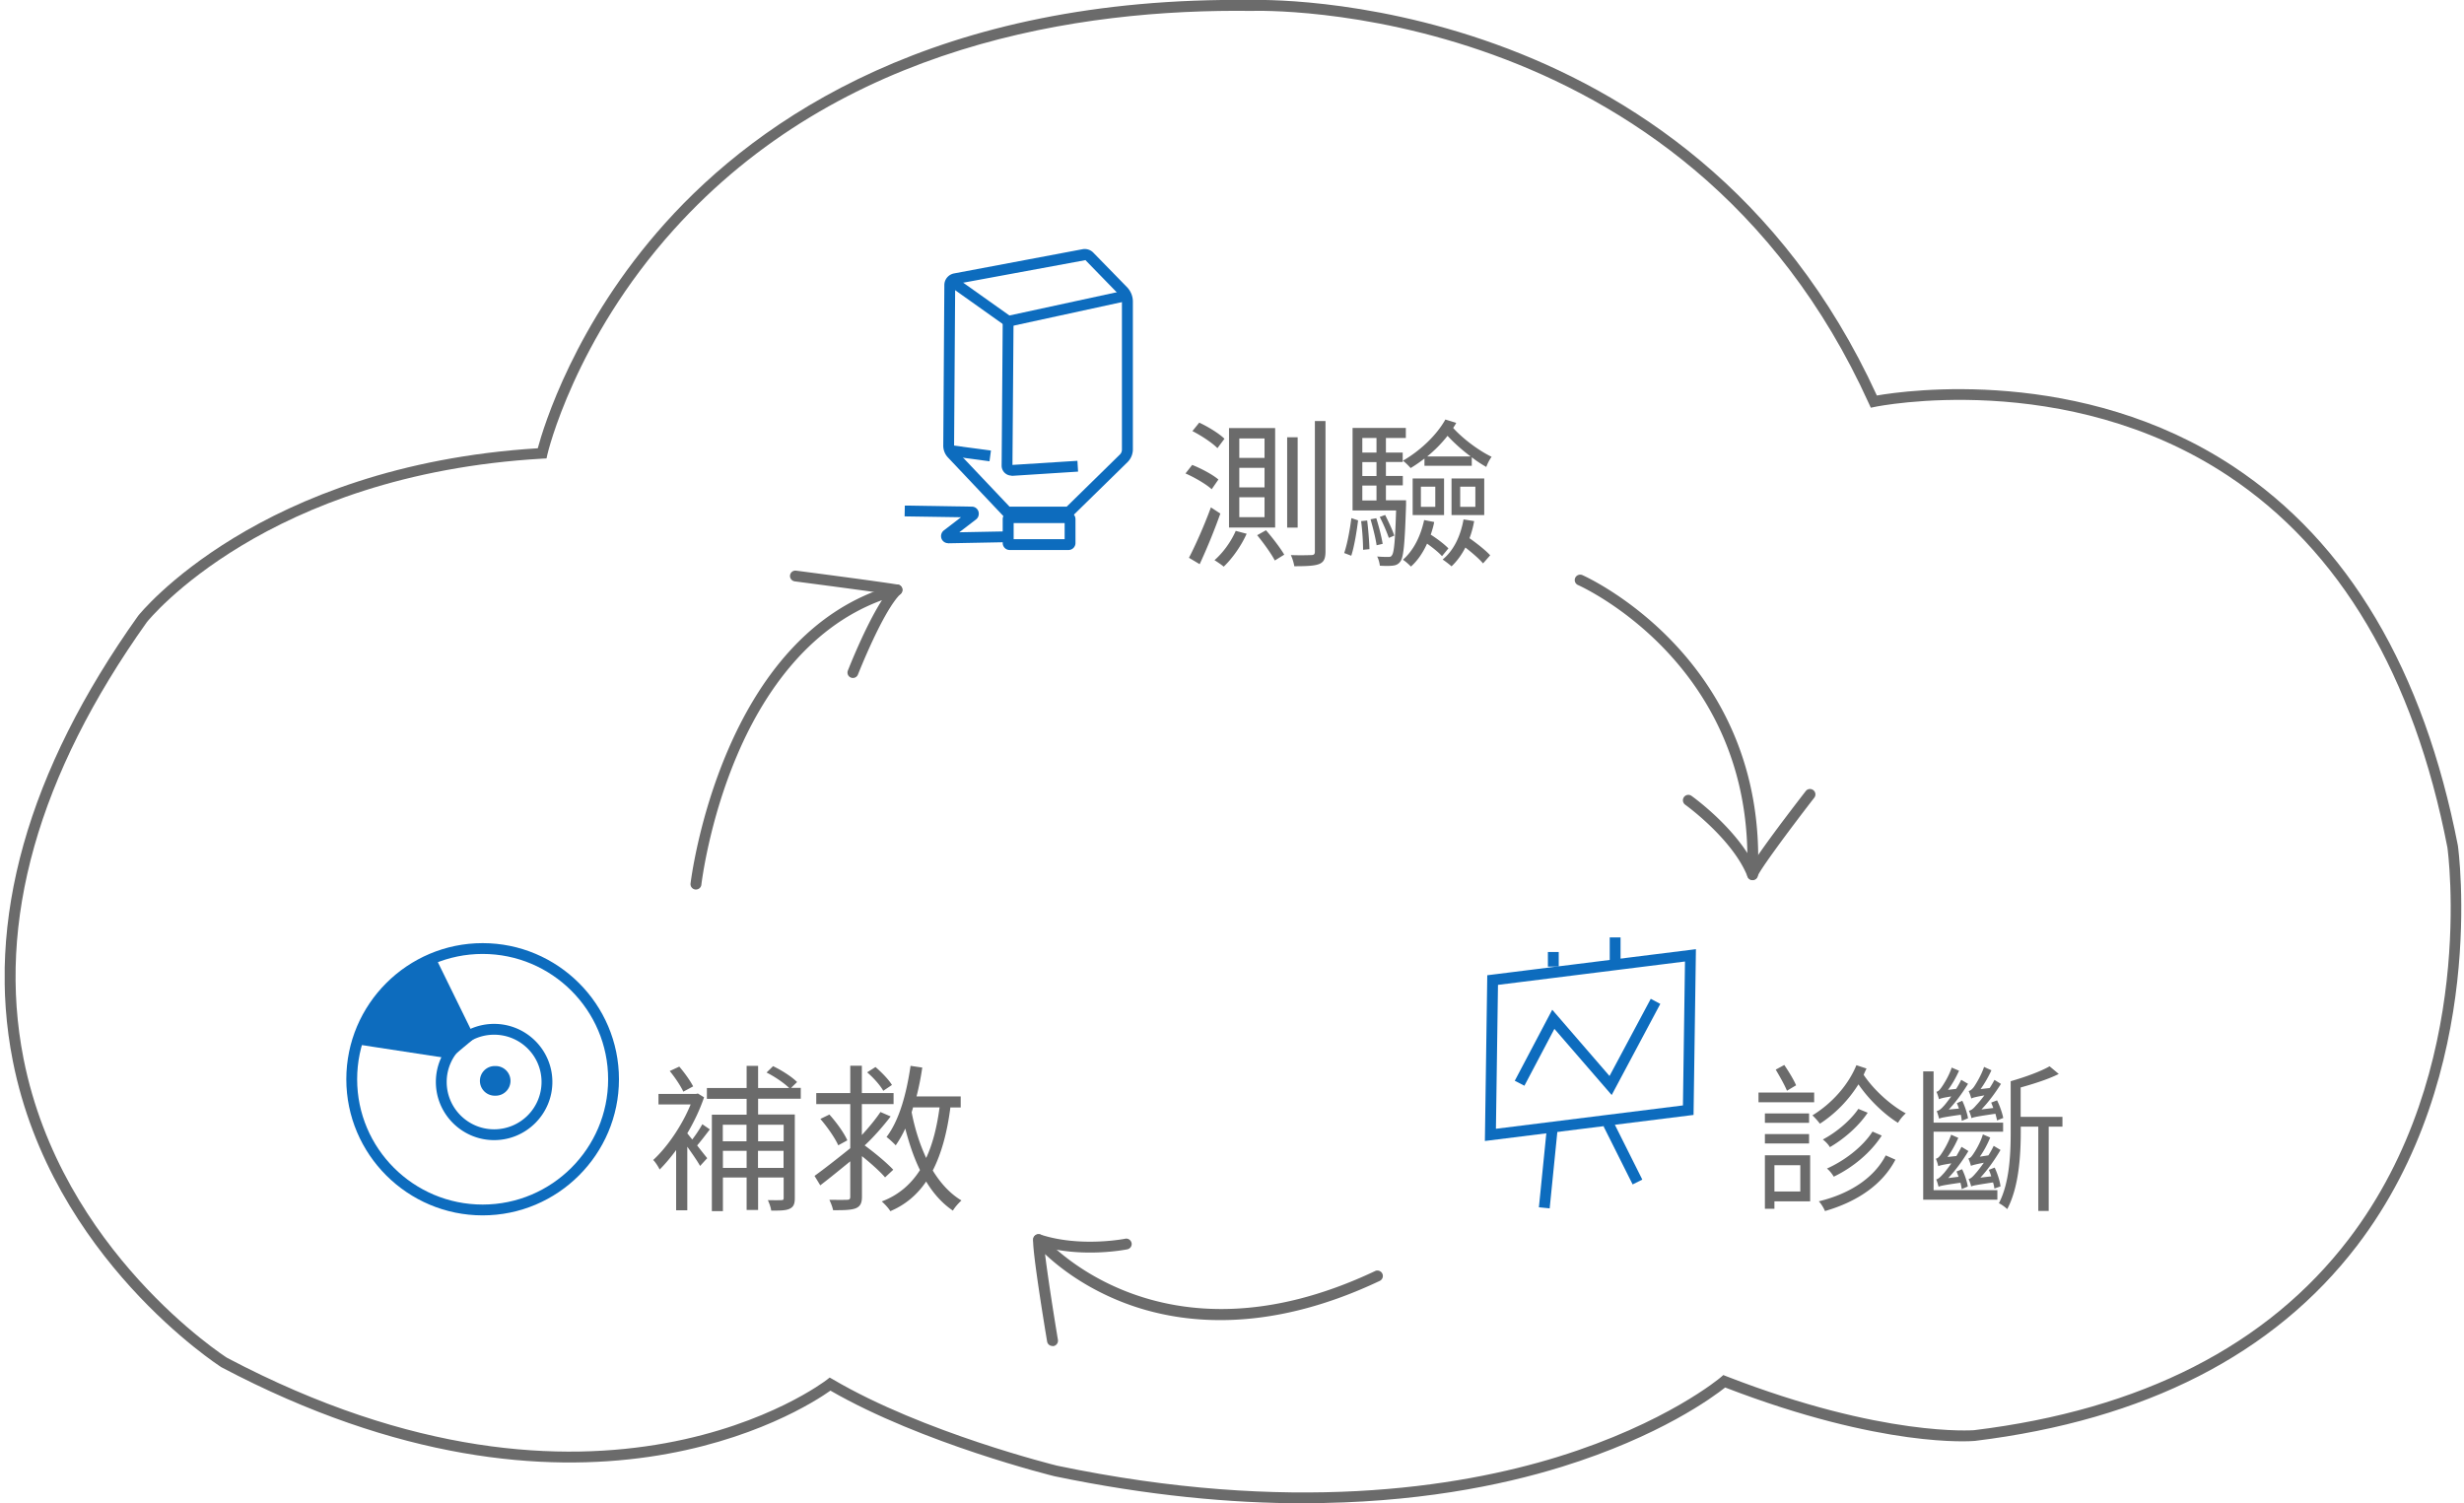 <svg width="336" height="205" viewBox="0 0 336 205" fill="none" xmlns="http://www.w3.org/2000/svg"><g clip-path="url(#clip0_328_279)"><path d="M162.573 63.4c1.255.5 2.805 1.326 3.573 1.99l-.916 1.326c-.738-.678-2.288-1.592-3.573-2.152l.916-1.165zm2.554 5.794l1.285.84a83.218 83.218 0 01-2.82 6.9l-1.462-.87c.871-1.666 2.111-4.452 2.997-6.885v.014zm-1.595-11.56c1.211.56 2.703 1.475 3.441 2.197l-.96 1.283c-.694-.723-2.2-1.71-3.411-2.33l.93-1.15zM170 72.776c-.739 1.666-1.979 3.406-3.131 4.497-.265-.236-.915-.678-1.255-.884 1.152-1.003 2.26-2.522 2.894-3.996l1.507.398-.015-.015zm3.883-14.405v13.565h-6.29V58.37h6.29zm-4.887 4.07h3.44v-2.654h-3.44v2.654zm0 4.025h3.44v-2.669h-3.44v2.669zm0 4.055h3.44v-2.713h-3.44v2.712zm3.647 1.798c.886 1.018 1.978 2.448 2.48 3.318l-1.284.796c-.473-.914-1.536-2.389-2.407-3.45l1.211-.678v.014zm4.311-12.694V71.95h-1.432V59.625h1.432zm3.795-2.212v17.781c0 1.003-.236 1.46-.842 1.71-.605.251-1.624.31-3.41.31a6.032 6.032 0 00-.473-1.518 40.22 40.22 0 002.761 0c.369 0 .517-.104.517-.472v-17.81h1.462-.015zm2.555 17.987c.428-1.238.797-3.317.974-4.747l.916.31c-.177 1.43-.517 3.568-.931 4.82l-.959-.368v-.014zm8.431-6.531c-.177 5.293-.325 7.092-.783 7.711-.28.369-.59.516-1.092.56-.384.045-1.064.045-1.698 0-.045-.383-.178-.914-.37-1.253.65.06 1.241.06 1.507.06.236 0 .398-.016.516-.237.281-.368.429-1.887.561-6.104h-5.935v-11.25h7.264v1.372h-2.717v1.99h2.289v1.283h-2.289v1.902h2.304v1.283h-2.304v2.034h2.747v.649zm-5.301 2.108c.148 1.224.281 2.816.31 3.908l-.871.088c0-1.062-.103-2.669-.266-3.907l.827-.089zm-.664-11.25v1.991h1.934v-1.99h-1.934zm1.934 3.289h-1.934v1.902h1.934v-1.902zm-1.934 5.234h1.934v-2.035h-1.934v2.035zm1.904 2.418c.355 1.106.724 2.565.871 3.494l-.826.192c-.133-.959-.502-2.403-.827-3.539l.782-.147zm1.713 2.683a23.744 23.744 0 00-1.24-2.86l.738-.266c.458.915 1.019 2.08 1.24 2.817l-.738.31zm4.858-10.822c-.591.457-1.24.914-1.89 1.298-.236-.28-.738-.782-1.048-1.003 2.451-1.415 4.651-3.568 5.788-5.617l1.476.457c-.103.236-.266.471-.413.693 1.329 1.474 3.455 3.066 5.242 3.936a5.642 5.642 0 00-.724 1.386c-.635-.369-1.329-.796-1.979-1.327v1.165h-6.452v-1.003.015zm1.329 8.64c-.103.59-.281 1.165-.473 1.74.886.56 1.89 1.327 2.407 1.872l-.871 1.062c-.413-.472-1.24-1.15-2.038-1.71-.561 1.238-1.299 2.33-2.2 3.125-.221-.236-.753-.722-1.092-.928 1.432-1.254 2.406-3.17 2.894-5.412l1.373.266v-.015zm-2.938-5.927h4.282v4.998h-4.282v-4.998zm1.122 3.878h1.964v-2.758h-1.964v2.758zm6.792-6.871a23.363 23.363 0 01-3.16-2.816 17.845 17.845 0 01-2.776 2.816h5.936zm.472 8.802a12.921 12.921 0 01-.635 2.344c1.049.738 2.215 1.666 2.821 2.33l-.975 1.106c-.502-.605-1.462-1.43-2.407-2.168-.516 1.003-1.166 1.888-1.89 2.566a12.24 12.24 0 00-1.21-.929c1.506-1.239 2.436-3.17 2.849-5.47l1.462.236-.015-.015zm-3.086-5.809h4.46v4.998h-4.46v-4.998zm1.182 3.878h2.067v-2.758h-2.067v2.758zM96.807 154.001c-.59.766-1.21 1.592-1.742 2.197.561.737 1.152 1.459 1.373 1.739l-.974 1.062c-.31-.59-1.063-1.666-1.742-2.625v8.67H92.2v-8.213c-.739 1.003-1.506 1.917-2.245 2.654-.192-.398-.605-1.046-.886-1.297 1.92-1.755 3.943-4.718 5.11-7.578h-4.386v-1.431h5.094l.28-.059.842.516c-.561 1.667-1.373 3.362-2.288 4.91.191.236.428.546.679.841a17.318 17.318 0 001.373-2.079l1.048.722-.015-.029zm-3.632-5.146c-.354-.767-1.152-1.961-1.846-2.801l1.3-.605c.723.841 1.52 1.961 1.89 2.698l-1.344.723v-.015zm10.203.958v2.168h5.006v11.382c0 .781-.148 1.194-.68 1.46-.531.265-1.343.265-2.539.265-.045-.413-.266-1.017-.458-1.43.827.015 1.595.015 1.831 0 .266 0 .325-.059.325-.324v-2.758h-3.485V165h-1.565v-4.424h-3.234v4.586h-1.506V152.01h4.74v-2.167h-5.419v-1.475h5.419v-3.022h1.565v3.022h4.238c-.694-.678-1.979-1.562-3.086-2.108l.886-.87c1.181.56 2.584 1.46 3.278 2.168l-.827.796h1.329v1.474h-5.833l.015-.015zm-4.814 3.568v2.256h3.234v-2.256h-3.234zm3.249 5.883v-2.329h-3.234v2.329h3.234zm1.565-5.883v2.256h3.485v-2.256h-3.485zm3.47 5.883v-2.329h-3.485v2.329h3.485zm13.85 1.298c-.679-.796-1.934-1.917-3.159-2.905v5.514c0 .929-.237 1.327-.827 1.593-.591.236-1.521.28-3.116.265-.059-.398-.31-1.017-.502-1.415 1.108.015 2.112.015 2.392 0 .355 0 .458-.103.458-.428v-4.821c-1.432 1.165-2.865 2.344-4.09 3.273l-.783-1.283c1.226-.884 3.086-2.329 4.873-3.774v-6.016h-4.636v-1.503h4.636v-3.731h1.58v3.731h4.326v1.503h-4.326v4.217c.93-1.002 1.919-2.211 2.539-3.14l1.388.604c-1.018 1.342-2.392 2.89-3.543 3.952 1.388 1.017 3.041 2.388 3.898 3.317l-1.137 1.062.029-.015zm-7.604-8.581c.96 1.061 2.023 2.536 2.451 3.524l-1.24.678c-.428-.973-1.477-2.492-2.436-3.598l1.21-.589.015-.015zm7.353-3.229c-.398-.723-1.329-1.784-2.2-2.521l1.137-.723c.842.723 1.831 1.74 2.245 2.448l-1.167.781-.015.015zm9.155 2.241c-.428 3.317-1.181 6.237-2.407 8.625 1.063 1.74 2.377 3.17 3.913 4.084-.354.325-.915.929-1.166 1.386-1.433-.958-2.658-2.329-3.647-3.966-1.226 1.799-2.821 3.17-4.888 4.04-.236-.413-.768-.973-1.166-1.327 2.259-.84 3.972-2.33 5.212-4.276-.842-1.71-1.477-3.627-2.008-5.661-.384.84-.827 1.607-1.3 2.285-.265-.28-.886-.87-1.255-1.135 1.743-2.286 2.717-5.883 3.278-9.702l1.595.236a37.097 37.097 0 01-.783 3.937h6.025v1.503h-1.373l-.03-.029zm-5.094 0c-.044.236-.133.472-.192.678.428 2.241 1.107 4.364 1.979 6.237.915-1.961 1.476-4.276 1.83-6.9h-3.602l-.015-.015zm122.878-.678h-7.589v-1.327h7.589v1.327zm-.694 2.801h-6.024v-1.283h6.024v1.283zm-6.024 1.533h6.024v1.283h-6.024v-1.283zm6.172 9.171h-4.873v1.017h-1.299v-7.298h6.172v6.281zm-4.873-4.924v3.582h3.529v-3.582h-3.529zm1.713-10.144c-.31-.782-1.004-1.991-1.535-2.89l1.166-.634c.605.885 1.299 2.02 1.61 2.772l-1.241.737v.015zm10.838-3.023c-.133.266-.266.561-.384.841 1.373 2.064 3.721 4.172 5.744 5.249a5.993 5.993 0 00-1.063 1.297c-1.846-1.135-3.943-3.14-5.39-5.249-1.328 2.123-3.13 3.996-5.256 5.367a9.324 9.324 0 00-1.019-1.135c2.702-1.652 4.917-4.188 5.995-6.841l1.388.457-.015.014zm3.957 12.4c-1.801 3.45-5.242 5.75-9.612 7.018-.177-.413-.502-.973-.842-1.327 4.179-1.017 7.501-3.14 9.125-6.266l1.329.59v-.015zm-3.794-6.384c-1.256 1.872-3.264 3.597-5.154 4.688-.192-.353-.605-.781-.959-1.046 1.786-.929 3.765-2.581 4.843-4.173l1.255.516.015.015zm1.919 3.111c-1.506 2.344-3.972 4.379-6.541 5.603-.192-.325-.561-.826-.93-1.106 2.436-1.091 4.887-2.979 6.216-5.043l1.255.546zm7.072 7.446h8.697v1.297h-10.114v-17.501h1.417v6.989h9.48v1.238h-9.48v7.977zm4.74-5.323c-.797 1.327-1.757 2.624-2.746 3.671l1.417-.177c-.103-.265-.192-.501-.28-.722l.753-.31c.369.737.679 1.711.782 2.359l-.827.354c-.044-.265-.088-.545-.177-.87-2.288.325-2.731.428-2.982.546-.059-.192-.192-.737-.325-1.003.28-.044.605-.354.974-.766.192-.192.606-.738 1.093-1.416-1.211.192-1.565.28-1.787.383a5.68 5.68 0 00-.325-1.017c.237-.044.429-.221.65-.516.236-.324 1.019-1.548 1.432-2.757l.975.428c-.414.958-.93 1.872-1.477 2.609l1.226-.132c.221-.413.472-.826.694-1.254l.915.561.015.029zm-.901-4.128a4.496 4.496 0 00-.132-.841c-2.245.325-2.717.413-2.954.546-.044-.221-.221-.767-.324-1.047.28-.044.605-.28.959-.693.192-.192.561-.693 1.019-1.297-1.152.177-1.476.28-1.668.383-.059-.236-.222-.752-.355-1.017.237-.045.428-.236.65-.546.236-.324 1.048-1.548 1.432-2.757l1.004.428c-.428.958-.959 1.887-1.506 2.609l1.108-.132c.265-.413.502-.826.694-1.239l.93.546c-.783 1.282-1.698 2.536-2.628 3.509l1.388-.133a8.858 8.858 0 00-.281-.737l.738-.325c.369.782.679 1.755.783 2.389l-.871.354h.014zm4.445 9.229c-.015-.265-.089-.545-.177-.84-2.289.354-2.761.428-2.983.56-.044-.221-.221-.781-.354-1.017.31-.059.605-.354.974-.796.192-.192.606-.737 1.108-1.43-1.241.236-1.595.353-1.758.427a7.641 7.641 0 00-.354-1.017c.236-.015.414-.221.635-.546.222-.309 1.004-1.533 1.344-2.727l1.004.427c-.384.929-.886 1.873-1.418 2.61l1.167-.177c.28-.428.502-.84.723-1.297l.93.56c-.797 1.371-1.786 2.742-2.746 3.774l1.477-.177a5.773 5.773 0 00-.325-.884l.797-.31c.369.782.724 1.843.797 2.566l-.885.309.044-.015zm.369-9.288c-.044-.266-.133-.561-.221-.914-2.525.368-2.998.471-3.264.604a5.193 5.193 0 00-.354-1.017c.325-.044.635-.31.974-.723.192-.191.65-.722 1.137-1.371-1.24.221-1.594.325-1.786.428a7.033 7.033 0 00-.355-1.018c.237-.044.458-.236.68-.516.236-.324 1.018-1.563 1.417-2.772l1.004.458c-.413.928-.96 1.843-1.476 2.565l1.24-.147c.236-.354.458-.738.65-1.106l.886.545c-.783 1.254-1.713 2.492-2.658 3.48l1.609-.192c-.088-.265-.192-.516-.28-.737l.797-.31c.369.738.723 1.755.842 2.404l-.872.353.03-.014zm8.933.84h-1.89v11.5h-1.417v-11.5h-2.392v.693c0 3.155-.237 7.534-1.846 10.557-.236-.236-.827-.678-1.137-.796 1.477-2.846 1.609-6.797 1.609-9.746v-6.9c1.92-.546 4.09-1.327 5.301-2.035l1.255 1.047c-1.432.722-3.396 1.342-5.197 1.843v4.01h5.699v1.342l.015-.015z" fill="#6B6B6B"/><path d="M177.811 205c-9.907 0-21.247-1.032-34.005-3.686-.206-.044-18.028-4.453-30.564-11.677-3.869 2.742-34.522 22.411-83.042-3.185-.28-.177-23.137-14.876-28.453-41.769-3.765-19.05 1.979-39.485 17.084-60.701.177-.236 16.449-20.48 54.5-22.853.782-2.905 5.034-16.97 17.408-30.742C103.482 16.204 127.727-.545 170.65 0c.561-.015 59.682-1.946 85.286 53.934 4.016-.694 27.833-4.055 48.622 9.686 15.652 10.35 25.943 27.734 30.609 51.693.045.339 4.282 30.977-13.761 54.567-11.325 14.803-28.852 23.767-52.108 26.613-.516.044-12.521 1.017-34.049-7.284-1.639 1.298-8.889 6.665-22.296 10.822-8.342 2.581-20.096 4.954-35.171 4.954l.029.015zm-64.673-17.147l.443.25c12.359 7.269 30.388 11.722 30.565 11.766 31.731 6.635 54.662 3.008 68.305-1.209 14.766-4.57 22.134-10.778 22.207-10.851l.34-.295.413.162c21.411 8.33 33.651 7.357 33.769 7.357 22.813-2.786 40-11.544 51.074-26.023 17.66-23.089 13.525-53.137 13.481-53.447-4.562-23.502-14.647-40.575-29.944-50.704-22.149-14.656-47.855-9.436-48.106-9.377l-.576.117-.251-.545C229.771-.413 171.255 1.46 170.679 1.489c-23.432-.31-56.079 4.6-78.788 29.813-13.585 15.083-17.217 30.52-17.246 30.667l-.118.545-.562.03C36.24 64.71 20.19 84.63 20.027 84.837 5.187 105.685-.468 125.722 3.209 144.358c5.183 26.274 27.523 40.664 27.744 40.797 50.764 26.789 81.491 3.243 81.787 3.007l.398-.309z" fill="#6B6B6B"/><path d="M65.814 165.737c-10.247 0-18.59-8.33-18.59-18.563 0-10.232 8.343-18.562 18.59-18.562 10.248 0 18.59 8.33 18.59 18.562 0 10.233-8.342 18.563-18.59 18.563zm0-35.651c-9.435 0-17.113 7.667-17.113 17.088 0 9.422 7.678 17.088 17.113 17.088 9.436 0 17.114-7.666 17.114-17.088 0-9.421-7.678-17.088-17.114-17.088z" fill="#0D6CBE"/><path d="M67.38 155.475c-4.371 0-7.944-3.553-7.944-7.932 0-4.379 3.558-7.918 7.943-7.918 4.386 0 7.944 3.554 7.944 7.918 0 4.364-3.558 7.932-7.944 7.932zm0-14.375c-3.56 0-6.468 2.889-6.468 6.443 0 3.553 2.894 6.458 6.467 6.458a6.46 6.46 0 006.468-6.458c0-3.568-2.894-6.443-6.468-6.443z" fill="#0D6CBE"/><path d="M67.528 149.415a2.021 2.021 0 100-4.04 2.021 2.021 0 100 4.04zm-8.698-18.341l5.036 10.262-2.702 2.241-12.167-1.858s2.953-8.448 9.834-10.645z" fill="#0D6CBE"/><path d="M61.37 144.358l-13.378-2.049.296-.841c.132-.354 3.16-8.817 10.306-11.102l.605-.192 5.567 11.353-3.396 2.831zm-11.34-3.229l10.911 1.666 1.994-1.666-4.489-9.156c-4.828 1.887-7.53 7.107-8.43 9.141l.014.015zm152.454 14.464l.325-22.602 28.453-3.554-.324 22.603-28.454 3.553zm1.787-21.29l-.281 19.624 25.501-3.185.28-19.624-25.5 3.185z" fill="#0D6CBE"/><path d="M219.775 149.327l-7.811-9.024-4.09 7.756-1.314-.678 5.108-9.687 7.811 9.038 5.626-10.527 1.299.693-6.629 12.429zm-8.851 4.6l-1.074 10.71 1.469.147 1.074-10.71-1.469-.147zm9.047-1.021l-1.321.66 3.982 7.952 1.32-.659-3.981-7.953zm-7.416-23.085h-1.477v1.99h1.477v-1.99zm8.43-1.991h-1.476v3.214h1.476v-3.214zm-74.934-57.265H137l-7.708-8.154a2.343 2.343 0 01-.664-1.695l.147-21.85c0-.768.561-1.431 1.314-1.578l17.527-3.303a1.633 1.633 0 011.462.457l4.592 4.703c.517.531.812 1.239.812 1.976v20.155c0 .649-.266 1.297-.738 1.754l-7.664 7.505-.029.03zm-8.402-1.475h7.811l7.235-7.092a.935.935 0 00.296-.693V41.15c0-.353-.133-.693-.384-.958l-4.592-4.718-17.645 3.258s-.118.074-.118.133l-.148 21.85c0 .251.089.487.266.679l7.279 7.681v.015z" fill="#0D6CBE"/><path d="M145.711 75.002h-8.033a.951.951 0 01-.945-.943v-3.273c0-.516.429-.944.945-.944h8.033a.95.95 0 01.945.944v3.273a.95.95 0 01-.945.943zm-7.486-1.474h6.954v-2.197h-6.954v2.197zm-.901-28.928l-8.239-5.853.856-1.194 7.708 5.47 15.917-3.45.31 1.43-16.552 3.598z" fill="#0D6CBE"/><path d="M137.959 64.859a1.36 1.36 0 01-1.373-1.371l.148-19.669h1.476l-.148 19.58 8.86-.56.088 1.474-8.977.575h-.089l.015-.03zm-8.507-4.181l-.197 1.46 5.677.766.198-1.461-5.678-.765zm-.161 13.396a.972.972 0 01-.915-.649.995.995 0 01.325-1.091l2.347-1.799-7.693-.118.03-1.474 9.14.147c.413 0 .782.266.901.664.118.398 0 .825-.325 1.076l-2.289 1.755 6.187-.118.029 1.474-7.722.147-.015-.014z" fill="#0D6CBE"/><path d="M94.903 121.299h-.089a.742.742 0 01-.65-.811c.045-.339 4.135-34.354 27.952-40.767a.752.752 0 01.841.353.757.757 0 01-.133.9c-2.406 2.285-5.788 10.925-5.832 11.013a.736.736 0 01-.96.413.733.733 0 01-.413-.958c.118-.295 2.392-6.09 4.651-9.598-10.498 3.848-16.552 13.55-19.815 21.29-3.825 9.038-4.8 17.427-4.814 17.516a.736.736 0 01-.738.649z" fill="#6B6B6B"/><path d="M122.308 81.165h-.118c-2.511-.412-13.718-1.872-13.821-1.887-.399-.059-.694-.427-.635-.826a.734.734 0 01.827-.633c.458.058 11.34 1.474 13.88 1.901a.73.73 0 01.605.856.742.742 0 01-.724.619l-.014-.03zm116.662 38.821a.714.714 0 01-.679-.471c-2.038-5.117-8.417-9.731-8.49-9.776a.748.748 0 01-.178-1.032.738.738 0 011.034-.177c.236.163 4.828 3.48 7.619 7.8-.399-26.421-22.857-36.447-23.093-36.55a.741.741 0 01-.384-.974.748.748 0 01.974-.383c.251.103 25.249 11.235 23.935 40.841a.726.726 0 01-.62.693h-.118v.029z" fill="#6B6B6B"/><path d="M238.984 120.016h-.118c-.398-.059-.679-.457-.605-.87.162-1.047 5.064-7.505 7.973-11.265a.733.733 0 011.034-.132.73.73 0 01.133 1.032c-3.588 4.629-7.442 9.878-7.693 10.645a.725.725 0 01-.709.604l-.015-.014zm-95.474 63.532a.729.729 0 01-.723-.62c-.355-2.108-2.097-12.724-1.89-14.006a.73.73 0 01.531-.59.756.756 0 01.768.236c.163.191 15.947 18.666 45.316 4.762.354-.177.812-.015.989.354a.743.743 0 01-.354.988c-15.873 7.519-27.819 5.735-35.039 2.919-5.257-2.049-8.786-4.865-10.602-6.576.31 2.58 1.034 7.358 1.757 11.692a.745.745 0 01-.605.855h-.118l-.03-.014z" fill="#6B6B6B"/><path d="M148.649 170.809c-2.156 0-4.754-.236-7.25-1.062a.75.75 0 01-.472-.929.733.733 0 01.93-.471c5.419 1.784 11.517.589 11.576.575.384-.089.783.176.871.575.089.398-.177.781-.576.869-.147.03-2.244.443-5.079.443z" fill="#6B6B6B"/></g><defs><clipPath id="clip0_328_279"><path fill="#fff" transform="translate(.64)" d="M0 0h335v205H0z"/></clipPath></defs></svg>